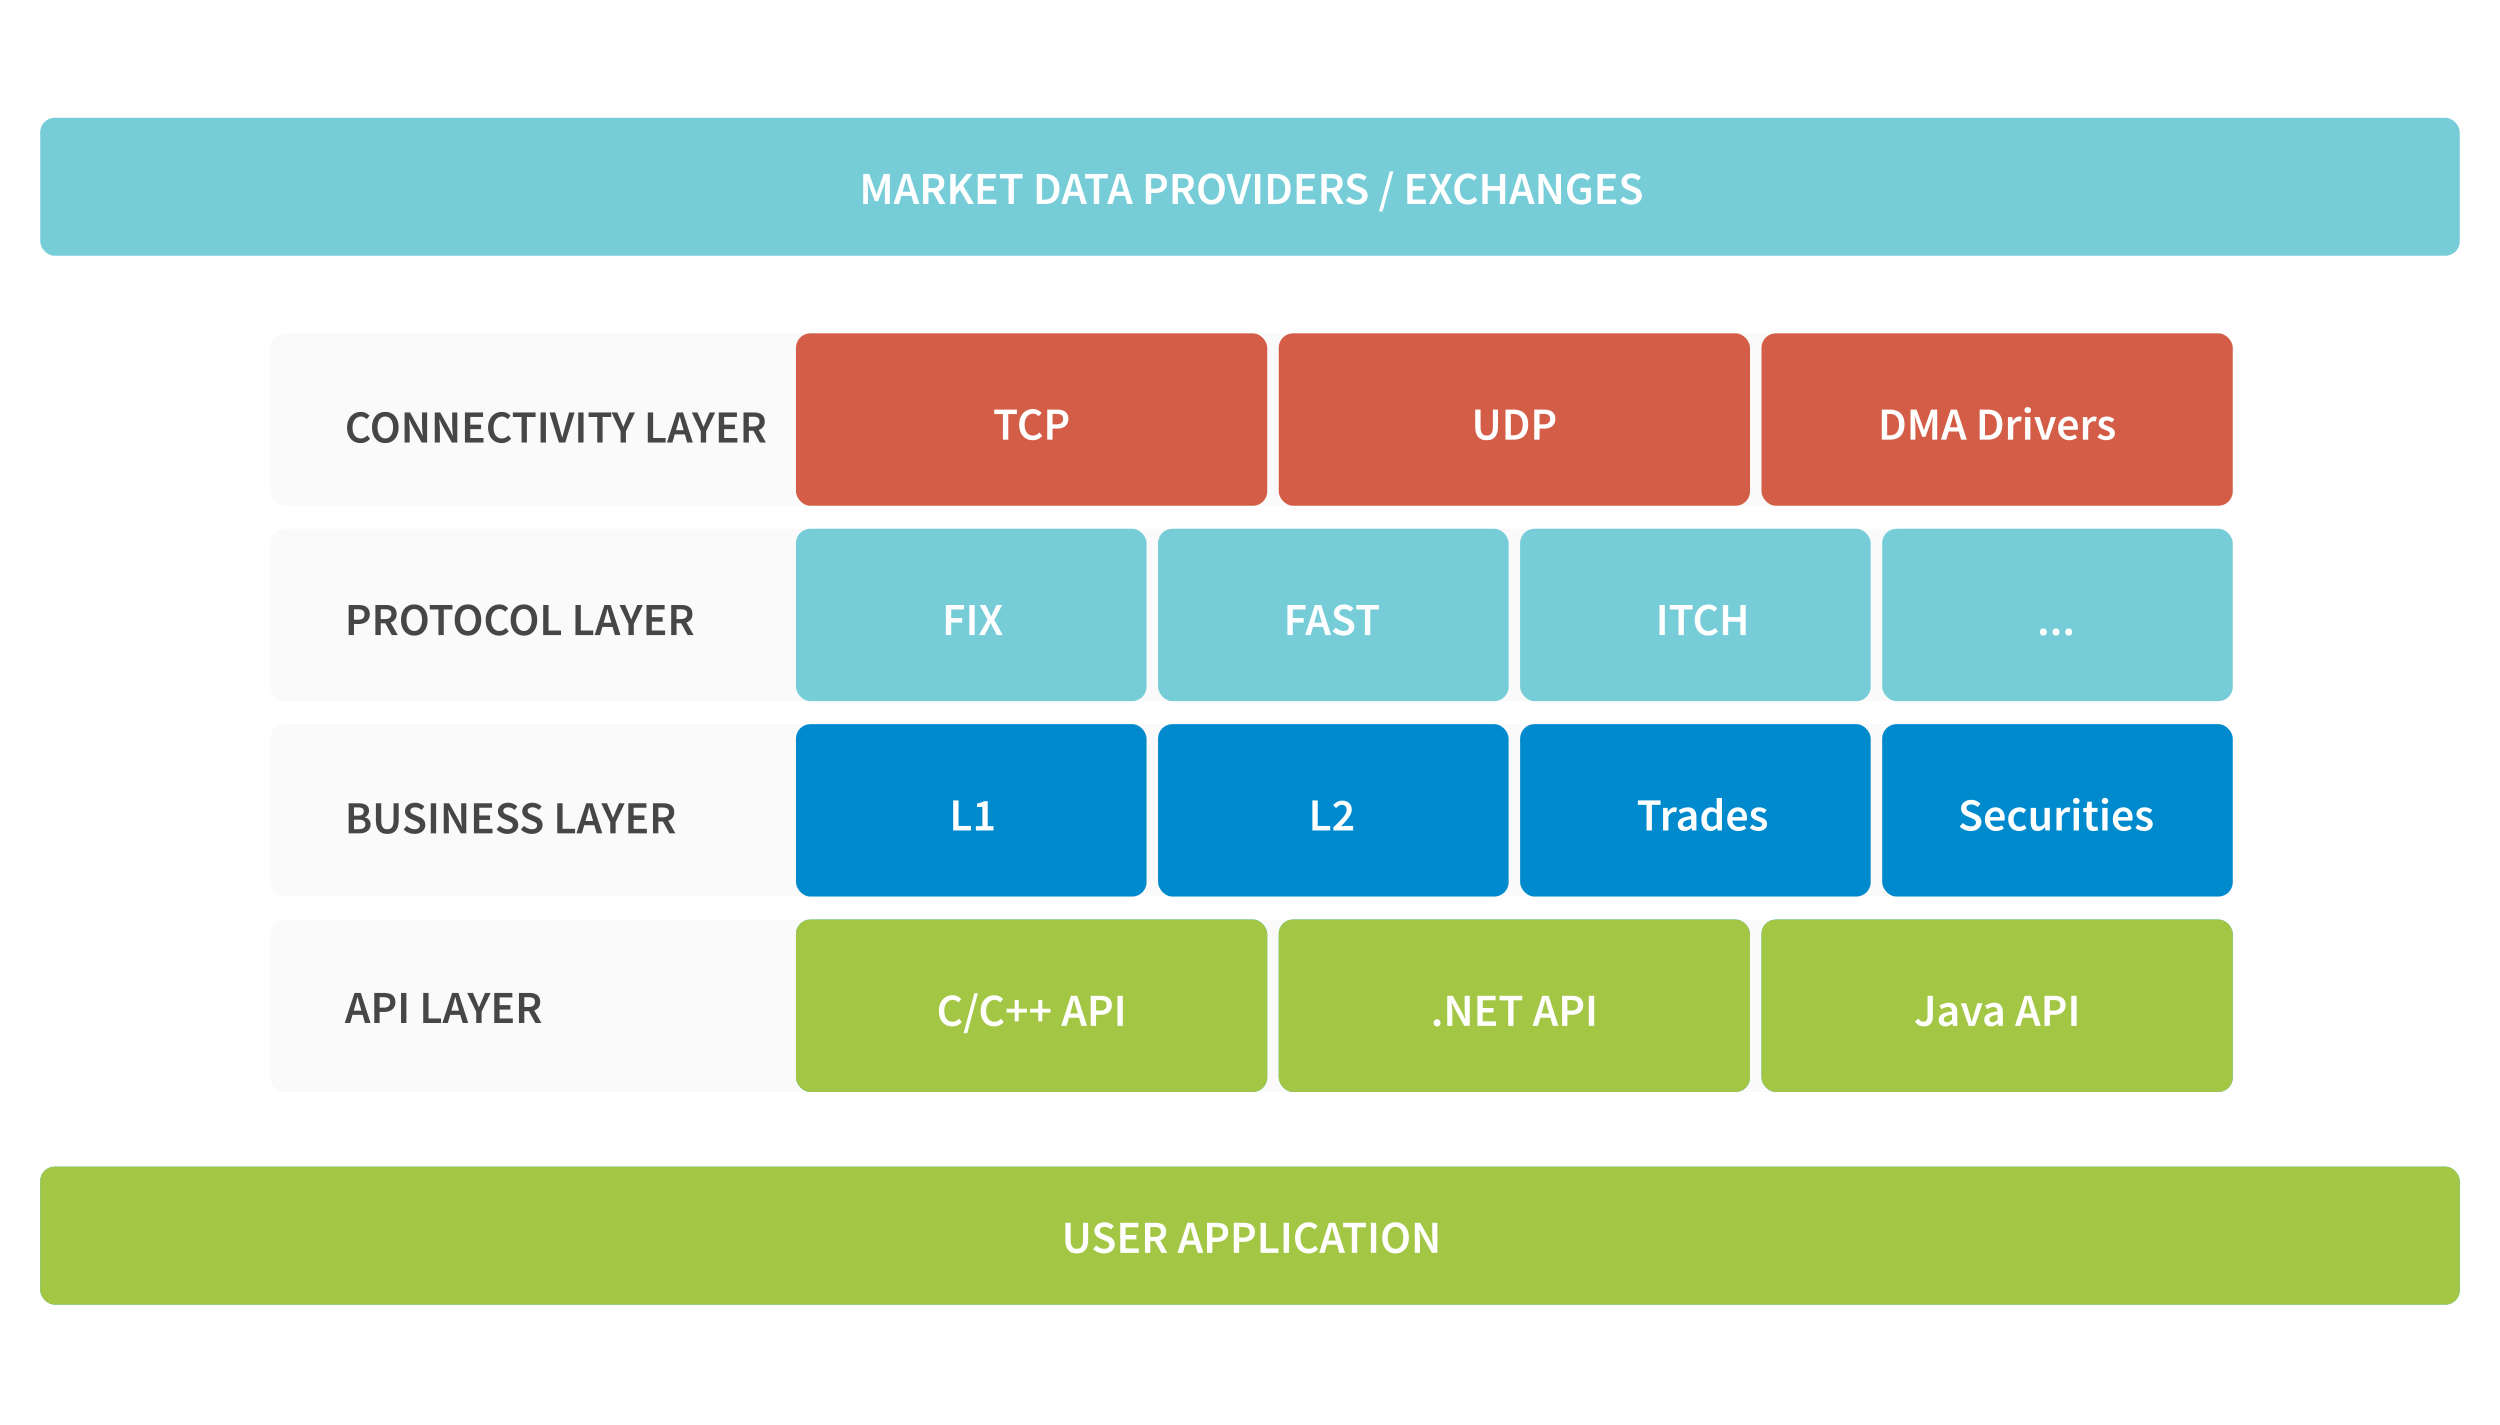 <svg xmlns="http://www.w3.org/2000/svg" width="870" height="496" fill="none"><style><![CDATA[.B{fill:#fff}.C{fill:#76cdd8}.D{fill:#008ace}.E{fill:#39c2d7}.F{fill:#a3c644}.G{fill:#d35d47}]]></style><path d="M0 0h870v496H0z" class="B"/><g fill="#fafafa"><rect x="94" y="116" width="683" height="60" rx="5"/><rect x="94" y="184" width="683" height="60" rx="5"/><rect x="94" y="252" width="683" height="60" rx="5"/><rect x="94" y="320" width="683" height="60" rx="5"/></g><rect x="277" y="116" width="164" height="60" rx="5" class="G"/><path d="M349.018 153v-8.896h-3.024v-1.568h7.904v1.568h-3.024V153h-1.856zm10.377.192c-.662 0-1.28-.117-1.856-.352s-1.078-.58-1.504-1.04c-.416-.46-.747-1.024-.992-1.696s-.368-1.44-.368-2.304c0-.853.122-1.616.368-2.288.256-.683.597-1.26 1.024-1.728a4.43 4.43 0 0 1 1.52-1.072c.586-.245 1.2-.368 1.872-.368s1.248.133 1.76.4a4.69 4.69 0 0 1 1.264.928l-.992 1.2c-.278-.277-.576-.496-.896-.656-.32-.17-.683-.256-1.088-.256a2.61 2.61 0 0 0-1.184.272c-.352.17-.662.42-.928.752a3.64 3.64 0 0 0-.608 1.184c-.14.47-.208.997-.208 1.584 0 1.195.256 2.133.768 2.816.522.672 1.226 1.008 2.112 1.008.47 0 .885-.096 1.248-.288.362-.203.693-.464.992-.784l.992 1.168c-.427.49-.918.87-1.472 1.136-.544.256-1.152.384-1.824.384zm5.042-.192v-10.464h3.296c.576 0 1.1.053 1.6.16.502.107.934.288 1.296.544a2.6 2.6 0 0 1 .848 1.008c.203.405.304.912.304 1.52 0 .576-.1 1.077-.304 1.504a2.97 2.97 0 0 1-.848 1.072c-.352.277-.773.485-1.264.624-.48.128-1.002.192-1.568.192h-1.504V153h-1.856zm1.856-5.328h1.36c1.536 0 2.304-.635 2.304-1.904 0-.66-.202-1.115-.608-1.36-.394-.256-.98-.384-1.76-.384h-1.296v3.648z" class="B"/><g fill="#464547"><path d="M125.504 154.192a4.87 4.87 0 0 1-1.856-.352 4.18 4.18 0 0 1-1.504-1.04c-.416-.46-.747-1.024-.992-1.696s-.368-1.44-.368-2.304c0-.853.123-1.616.368-2.288.256-.683.597-1.26 1.024-1.728a4.43 4.43 0 0 1 1.52-1.072 4.81 4.81 0 0 1 1.872-.368c.66 0 1.248.133 1.76.4a4.69 4.69 0 0 1 1.264.928l-.992 1.2a3.45 3.45 0 0 0-.896-.656c-.32-.17-.683-.256-1.088-.256-.427 0-.82.1-1.184.272-.352.17-.66.42-.928.752a3.64 3.64 0 0 0-.608 1.184 5.54 5.54 0 0 0-.208 1.584c0 1.195.256 2.133.768 2.816.523.672 1.227 1.008 2.112 1.008.47 0 .885-.096 1.248-.288.363-.203.693-.464.992-.784l.992 1.168c-.427.5-.917.87-1.472 1.136-.544.256-1.152.384-1.824.384zm8.576 0c-.683 0-1.307-.123-1.872-.368-.566-.256-1.05-.62-1.456-1.088-.406-.48-.72-1.056-.944-1.728s-.336-1.435-.336-2.288c0-.843.112-1.595.336-2.256.224-.672.538-1.237.944-1.696a4.19 4.19 0 0 1 1.456-1.056c.556-.246 1.2-.368 1.872-.368s1.306.123 1.872.368 1.05.597 1.456 1.056c.416.46.736 1.024.96 1.696.224.66.336 1.413.336 2.256 0 .853-.112 1.616-.336 2.288s-.544 1.248-.96 1.728a4.17 4.17 0 0 1-1.456 1.088c-.566.245-1.2.368-1.872.368zm0-1.616c.416 0 .8-.1 1.12-.272s.613-.437.848-.768a3.99 3.99 0 0 0 .544-1.216c.128-.48.192-1.013.192-1.6 0-1.173-.246-2.1-.736-2.752-.48-.672-1.136-1.008-1.968-1.008s-1.494.336-1.984 1.008c-.48.66-.72 1.58-.72 2.752 0 .587.064 1.12.192 1.6a3.98 3.98 0 0 0 .544 1.216c.234.33.517.587.848.768s.704.272 1.12.272zm6.717 1.424v-10.464h1.904l3.264 5.888 1.072 2.224h.064l-.16-1.744-.08-1.824v-4.544h1.776V154h-1.904l-3.264-5.888-1.072-2.224h-.064l.144 1.744a17.11 17.11 0 0 1 .096 1.792V154h-1.776zm10.5 0v-10.464h1.904l3.264 5.888 1.072 2.224h.064l-.16-1.744-.08-1.824v-4.544h1.776V154h-1.904l-3.264-5.888-1.072-2.224h-.064l.144 1.744a17.11 17.11 0 0 1 .096 1.792V154h-1.776zm10.5 0v-10.464h6.304v1.568h-4.448v2.672h3.76v1.568h-3.76v3.088h4.608V154h-6.464zm12.785.192a4.87 4.87 0 0 1-1.856-.352 4.18 4.18 0 0 1-1.504-1.04c-.416-.46-.747-1.024-.992-1.696s-.368-1.44-.368-2.304c0-.853.123-1.616.368-2.288.256-.683.597-1.26 1.024-1.728a4.43 4.43 0 0 1 1.52-1.072 4.81 4.81 0 0 1 1.872-.368c.66 0 1.248.133 1.76.4a4.69 4.69 0 0 1 1.264.928l-.992 1.2a3.45 3.45 0 0 0-.896-.656c-.32-.17-.683-.256-1.088-.256-.427 0-.82.1-1.184.272-.352.17-.66.42-.928.752a3.64 3.64 0 0 0-.608 1.184 5.54 5.54 0 0 0-.208 1.584c0 1.195.256 2.133.768 2.816.523.672 1.227 1.008 2.112 1.008.47 0 .885-.096 1.248-.288.363-.203.693-.464.992-.784l.992 1.168c-.427.5-.917.87-1.472 1.136-.544.256-1.152.384-1.824.384zm6.92-.192v-8.896h-3.024v-1.568h7.904v1.568h-3.024V154h-1.856zm6.622 0v-10.464h1.856V154h-1.856zm6.388 0l-3.265-10.464h1.97l1.472 5.264.448 1.696.48 1.712h.064l.464-1.712.448-1.696 1.456-5.264h1.904L196.705 154h-2.192zm6.706 0v-10.464h1.856V154h-1.856zm6.627 0v-8.896h-3.024v-1.568h7.904v1.568H209.7V154h-1.856zm8.117 0v-3.888l-3.136-6.576h1.984l1.136 2.672.448 1.152.48 1.152h.064l.496-1.152.464-1.152 1.136-2.672h1.936l-3.152 6.576V154h-1.856zm9.474 0v-10.464h1.856v8.896h4.352V154h-6.208zm10.176-5.568l-.368 1.28h2.672l-.368-1.28-.496-1.712-.448-1.744h-.064l-.448 1.76-.48 1.696zM232.1 154l3.408-10.464h2.176L241.1 154h-1.952l-.816-2.832h-3.52l-.816 2.832h-1.888zm11.776 0v-3.888l-3.137-6.576h1.985l1.136 2.672.448 1.152.48 1.152h.064l.496-1.152.464-1.152 1.136-2.672h1.935l-3.15 6.576V154h-1.856zm6.27 0v-10.464h6.304v1.568h-4.448v2.672h3.76v1.568h-3.76v3.088h4.608V154h-6.464zm8.6 0v-10.464h3.536c.544 0 1.05.053 1.52.16s.874.283 1.216.528a2.39 2.39 0 0 1 .8.944c.202.395.304.885.304 1.472 0 .8-.192 1.445-.576 1.936-.374.5-.875.843-1.504 1.056l2.496 4.368h-2.08l-2.256-4.096h-1.6V154h-1.856zm1.856-5.568h1.488c.714 0 1.258-.15 1.632-.448.384-.3.576-.747.576-1.344 0-.608-.192-1.03-.576-1.264-.374-.235-.918-.352-1.632-.352h-1.488v3.408zM121.328 221v-10.464h3.296c.576 0 1.1.053 1.6.16.5.107.933.288 1.296.544s.645.592.848 1.008c.203.405.304.912.304 1.52 0 .576-.1 1.077-.304 1.504a2.98 2.98 0 0 1-.848 1.072c-.352.277-.773.485-1.264.624-.48.128-1.003.192-1.568.192h-1.504V221h-1.856zm1.856-5.328h1.36c1.536 0 2.304-.635 2.304-1.904 0-.66-.203-1.115-.608-1.36-.395-.256-.98-.384-1.76-.384h-1.296v3.648zM130.64 221v-10.464h3.536c.544 0 1.05.053 1.52.16s.874.283 1.216.528a2.39 2.39 0 0 1 .8.944c.202.395.304.885.304 1.472 0 .8-.192 1.445-.576 1.936-.374.5-.875.843-1.504 1.056l2.496 4.368h-2.08l-2.256-4.096h-1.6V221h-1.856zm1.856-5.568h1.488c.714 0 1.258-.15 1.632-.448.384-.3.576-.747.576-1.344 0-.608-.192-1.03-.576-1.264-.374-.235-.918-.352-1.632-.352h-1.488v3.408zm11.676 5.76c-.682 0-1.306-.123-1.872-.368-.565-.256-1.05-.62-1.456-1.088-.405-.48-.72-1.056-.944-1.728s-.336-1.435-.336-2.288c0-.843.112-1.595.336-2.256.224-.672.54-1.237.944-1.696a4.08 4.08 0 0 1 1.456-1.056c.566-.246 1.2-.368 1.872-.368s1.307.123 1.872.368 1.05.597 1.456 1.056c.416.46.736 1.024.96 1.696.224.66.336 1.413.336 2.256 0 .853-.112 1.616-.336 2.288s-.544 1.248-.96 1.728c-.405.47-.9.832-1.456 1.088a4.66 4.66 0 0 1-1.872.368zm0-1.616c.416 0 .8-.1 1.12-.272s.614-.437.848-.768c.235-.34.416-.747.544-1.216.128-.48.192-1.013.192-1.6 0-1.173-.245-2.1-.736-2.752-.48-.672-1.136-1.008-1.968-1.008a2.33 2.33 0 0 0-1.984 1.008c-.48.66-.72 1.58-.72 2.752 0 .587.064 1.12.192 1.6a3.99 3.99 0 0 0 .544 1.216c.235.33.518.587.848.768s.704.272 1.12.272zM152.58 221v-8.896h-3.024v-1.568h7.904v1.568h-3.024V221h-1.856zm10.264.192c-.683 0-1.307-.123-1.872-.368-.565-.256-1.05-.62-1.456-1.088-.405-.48-.72-1.056-.944-1.728s-.336-1.435-.336-2.288c0-.843.112-1.595.336-2.256.224-.672.54-1.237.944-1.696a4.08 4.08 0 0 1 1.456-1.056c.566-.246 1.2-.368 1.872-.368a4.66 4.66 0 0 1 1.872.368c.565.245 1.05.597 1.456 1.056.416.46.736 1.024.96 1.696.224.66.336 1.413.336 2.256 0 .853-.112 1.616-.336 2.288s-.544 1.248-.96 1.728a4.16 4.16 0 0 1-1.456 1.088 4.66 4.66 0 0 1-1.872.368zm0-1.616c.416 0 .8-.1 1.12-.272s.613-.437.848-.768c.235-.34.416-.747.544-1.216.128-.48.192-1.013.192-1.6 0-1.173-.245-2.1-.736-2.752-.48-.672-1.136-1.008-1.968-1.008a2.33 2.33 0 0 0-1.984 1.008c-.48.66-.72 1.58-.72 2.752 0 .587.064 1.12.192 1.6a3.98 3.98 0 0 0 .544 1.216c.235.33.517.587.848.768s.704.272 1.12.272zm10.893 1.616a4.87 4.87 0 0 1-1.856-.352 4.18 4.18 0 0 1-1.504-1.04c-.416-.46-.746-1.024-.992-1.696s-.368-1.44-.368-2.304c0-.853.123-1.616.368-2.288.256-.683.598-1.26 1.024-1.728a4.44 4.44 0 0 1 1.52-1.072 4.81 4.81 0 0 1 1.872-.368c.662 0 1.248.133 1.76.4s.934.576 1.264.928l-.992 1.2a3.45 3.45 0 0 0-.896-.656 2.27 2.27 0 0 0-1.088-.256c-.426 0-.82.1-1.184.272-.352.17-.66.42-.928.752-.256.32-.458.715-.608 1.184-.138.47-.208.997-.208 1.584 0 1.195.256 2.133.768 2.816.523.672 1.227 1.008 2.112 1.008.47 0 .886-.096 1.248-.288a4.06 4.06 0 0 0 .992-.784l.992 1.168c-.426.5-.917.87-1.472 1.136-.544.256-1.152.384-1.824.384zm8.576 0c-.683 0-1.307-.123-1.872-.368-.565-.256-1.05-.62-1.456-1.088-.405-.48-.72-1.056-.944-1.728s-.336-1.435-.336-2.288c0-.843.112-1.595.336-2.256.224-.672.54-1.237.944-1.696a4.08 4.08 0 0 1 1.456-1.056c.566-.246 1.2-.368 1.872-.368a4.66 4.66 0 0 1 1.872.368c.565.245 1.05.597 1.456 1.056.416.46.736 1.024.96 1.696.224.66.336 1.413.336 2.256 0 .853-.112 1.616-.336 2.288s-.544 1.248-.96 1.728a4.16 4.16 0 0 1-1.456 1.088 4.66 4.66 0 0 1-1.872.368zm0-1.616c.416 0 .8-.1 1.12-.272s.613-.437.848-.768c.235-.34.416-.747.544-1.216.128-.48.192-1.013.192-1.6 0-1.173-.245-2.1-.736-2.752-.48-.672-1.136-1.008-1.968-1.008a2.33 2.33 0 0 0-1.984 1.008c-.48.66-.72 1.58-.72 2.752 0 .587.064 1.12.192 1.6a3.98 3.98 0 0 0 .544 1.216c.235.33.517.587.848.768s.704.272 1.12.272zM189.03 221v-10.464h1.856v8.896h4.352V221h-6.208zm11.235 0v-10.464h1.856v8.896h4.352V221h-6.208zm10.175-5.568l-.368 1.28h2.672l-.368-1.28-.496-1.712-.448-1.744h-.064l-.448 1.76-.48 1.696zM206.937 221l3.408-10.464h2.176L215.93 221h-1.952l-.816-2.832h-3.52l-.816 2.832h-1.888zm11.776 0v-3.888l-3.136-6.576h1.984l1.136 2.672.448 1.152.48 1.152h.064l.496-1.152.464-1.152 1.136-2.672h1.936l-3.152 6.576V221h-1.856zm6.27 0v-10.464h6.304v1.568h-4.448v2.672h3.76v1.568h-3.76v3.088h4.608V221h-6.464zm8.6 0v-10.464h3.536c.544 0 1.05.053 1.52.16s.874.283 1.216.528a2.39 2.39 0 0 1 .8.944c.202.395.304.885.304 1.472 0 .8-.192 1.445-.576 1.936-.374.5-.875.843-1.504 1.056l2.496 4.368h-2.08l-2.256-4.096h-1.6V221h-1.856zm1.856-5.568h1.488c.714 0 1.258-.15 1.632-.448.384-.3.576-.747.576-1.344 0-.608-.192-1.03-.576-1.264-.374-.235-.918-.352-1.632-.352h-1.488v3.408z"/><path d="M121.328 290v-10.464h3.344c.544 0 1.04.048 1.488.144.46.085.853.23 1.184.432.34.192.603.453.784.784.192.33.288.736.288 1.216a2.66 2.66 0 0 1-.384 1.392c-.256.427-.613.72-1.072.88v.064c.576.128 1.05.4 1.424.816.384.405.576.96.576 1.664 0 .523-.1.976-.304 1.36a2.71 2.71 0 0 1-.848.96c-.352.256-.773.448-1.264.576-.5.117-1.024.176-1.6.176h-3.616zm1.856-6.144h1.328c.736 0 1.264-.133 1.584-.4.33-.267.496-.624.496-1.072 0-.512-.17-.875-.512-1.088s-.853-.32-1.536-.32h-1.36v2.88zm0 4.704h1.568c.768 0 1.36-.14 1.776-.416.416-.288.624-.725.624-1.312 0-.555-.203-.955-.608-1.2-.405-.256-1.003-.384-1.792-.384h-1.568v3.312zm11.6 1.632c-.608 0-1.157-.085-1.648-.256a3.21 3.21 0 0 1-1.248-.848c-.34-.384-.608-.875-.8-1.472-.18-.608-.272-1.344-.272-2.208v-5.872h1.856v6.016c0 .565.048 1.045.144 1.44.107.384.25.693.432.928.192.235.416.405.672.512.256.096.544.144.864.144s.613-.048.88-.144a1.69 1.69 0 0 0 .688-.512c.192-.235.34-.544.448-.928.107-.395.16-.875.16-1.44v-6.016h1.776v5.872c0 .864-.1 1.6-.272 2.208-.18.597-.448 1.088-.8 1.472a3.05 3.05 0 0 1-1.248.848c-.48.17-1.024.256-1.632.256zm9.464 0a5.42 5.42 0 0 1-2.048-.4 5.34 5.34 0 0 1-1.728-1.136l1.088-1.264a4.82 4.82 0 0 0 1.28.864c.48.213.96.32 1.44.32.597 0 1.05-.123 1.36-.368a1.18 1.18 0 0 0 .464-.976c0-.213-.043-.395-.128-.544-.075-.15-.187-.277-.336-.384a2.4 2.4 0 0 0-.512-.32l-.64-.288-1.44-.624c-.256-.107-.512-.24-.768-.4-.245-.16-.47-.352-.672-.576a2.79 2.79 0 0 1-.496-.784c-.117-.3-.176-.64-.176-1.024a2.6 2.6 0 0 1 .256-1.152 3 3 0 0 1 .736-.944c.31-.267.677-.475 1.104-.624a4.36 4.36 0 0 1 1.424-.224 4.38 4.38 0 0 1 1.76.368 4.45 4.45 0 0 1 1.456.96l-.944 1.184a4.66 4.66 0 0 0-1.056-.656c-.363-.16-.768-.24-1.216-.24-.5 0-.9.112-1.2.336-.3.213-.448.512-.448.896 0 .203.043.38.128.528a1.77 1.77 0 0 0 .368.384c.16.107.34.208.544.304l.624.256 1.424.592c.3.128.592.277.848.448a2.92 2.92 0 0 1 .656.592 2.47 2.47 0 0 1 .448.784c.107.288.16.624.16 1.008 0 .427-.085.827-.256 1.2a2.92 2.92 0 0 1-.752.992c-.32.277-.715.5-1.184.672-.46.16-.98.24-1.568.24zm5.663-.192v-10.464h1.856V290h-1.856zm4.515 0v-10.464h1.904l3.264 5.888 1.072 2.224h.064l-.16-1.744-.08-1.824v-4.544h1.776V290h-1.904l-3.264-5.888-1.072-2.224h-.064l.144 1.744a17.11 17.11 0 0 1 .096 1.792V290h-1.776zm10.5 0v-10.464h6.304v1.568h-4.448v2.672h3.76v1.568h-3.76v3.088h4.608V290h-6.464zm11.666.192a5.42 5.42 0 0 1-2.048-.4 5.34 5.34 0 0 1-1.728-1.136l1.088-1.264a4.82 4.82 0 0 0 1.28.864c.48.213.96.32 1.44.32.597 0 1.05-.123 1.36-.368a1.18 1.18 0 0 0 .464-.976c0-.213-.043-.395-.128-.544-.075-.15-.187-.277-.336-.384-.14-.117-.3-.224-.512-.32l-.64-.288-1.44-.624c-.256-.107-.512-.24-.768-.4-.246-.16-.47-.352-.672-.576a2.79 2.79 0 0 1-.496-.784c-.118-.3-.176-.64-.176-1.024a2.6 2.6 0 0 1 .256-1.152 3 3 0 0 1 .736-.944c.3-.267.677-.475 1.104-.624a4.36 4.36 0 0 1 1.424-.224c.608 0 1.194.123 1.76.368a4.46 4.46 0 0 1 1.456.96l-.944 1.184c-.342-.277-.694-.496-1.056-.656s-.768-.24-1.216-.24c-.502 0-.902.112-1.2.336-.3.213-.448.512-.448.896 0 .203.042.38.128.528a1.75 1.75 0 0 0 .368.384c.16.107.34.208.544.304l.624.256 1.424.592c.3.128.592.277.848.448s.474.368.656.592a2.47 2.47 0 0 1 .448.784c.106.288.16.624.16 1.008a2.86 2.86 0 0 1-.256 1.2 2.92 2.92 0 0 1-.752.992c-.32.277-.715.5-1.184.672-.46.16-.982.24-1.568.24zm8.47 0a5.42 5.42 0 0 1-2.048-.4 5.34 5.34 0 0 1-1.728-1.136l1.088-1.264a4.82 4.82 0 0 0 1.28.864c.48.213.96.32 1.44.32.597 0 1.05-.123 1.36-.368a1.18 1.18 0 0 0 .464-.976c0-.213-.043-.395-.128-.544-.075-.15-.187-.277-.336-.384-.14-.117-.3-.224-.512-.32l-.64-.288-1.44-.624c-.256-.107-.512-.24-.768-.4-.246-.16-.47-.352-.672-.576a2.79 2.79 0 0 1-.496-.784c-.118-.3-.176-.64-.176-1.024a2.6 2.6 0 0 1 .256-1.152 3 3 0 0 1 .736-.944c.3-.267.677-.475 1.104-.624a4.36 4.36 0 0 1 1.424-.224c.608 0 1.194.123 1.76.368a4.46 4.46 0 0 1 1.456.96l-.944 1.184c-.342-.277-.694-.496-1.056-.656s-.768-.24-1.216-.24c-.502 0-.902.112-1.2.336-.3.213-.448.512-.448.896 0 .203.042.38.128.528a1.75 1.75 0 0 0 .368.384c.16.107.34.208.544.304l.624.256 1.424.592c.3.128.592.277.848.448s.474.368.656.592a2.47 2.47 0 0 1 .448.784c.106.288.16.624.16 1.008a2.86 2.86 0 0 1-.256 1.2 2.92 2.92 0 0 1-.752.992c-.32.277-.715.5-1.184.672-.46.16-.982.24-1.568.24zm8.865-.192v-10.464h1.856v8.896h4.352V290h-6.208zm10.176-5.568l-.368 1.28h2.672l-.368-1.28-.496-1.712-.448-1.744h-.064l-.448 1.76-.48 1.696zM200.6 290l3.408-10.464h2.176L209.6 290h-1.952l-.816-2.832h-3.52l-.816 2.832h-1.888zm11.776 0v-3.888l-3.137-6.576h1.985l1.136 2.672.448 1.152.48 1.152h.064l.496-1.152.464-1.152 1.136-2.672h1.935l-3.15 6.576V290h-1.856zm6.27 0v-10.464h6.304v1.568h-4.448v2.672h3.76v1.568h-3.76v3.088h4.608V290h-6.464zm8.6 0v-10.464h3.536c.544 0 1.05.053 1.52.16s.874.283 1.216.528a2.39 2.39 0 0 1 .8.944c.202.395.304.885.304 1.472 0 .8-.192 1.445-.576 1.936-.374.5-.875.843-1.504 1.056l2.496 4.368h-2.08l-2.256-4.096h-1.6V290h-1.856zm1.856-5.568h1.488c.714 0 1.258-.15 1.632-.448.384-.3.576-.747.576-1.344 0-.608-.192-1.03-.576-1.264-.374-.235-.918-.352-1.632-.352h-1.488v3.408zm-105.64 66l-.368 1.28h2.672l-.368-1.28-.496-1.712-.448-1.744h-.064l-.448 1.76-.48 1.696zM119.968 356l3.408-10.464h2.176L128.96 356h-1.952l-.816-2.832h-3.52l-.816 2.832h-1.888zm10.282 0v-10.464h3.296c.576 0 1.1.053 1.6.16.5.107.933.288 1.296.544s.645.592.848 1.008c.203.405.304.912.304 1.52 0 .576-.1 1.077-.304 1.504a2.98 2.98 0 0 1-.848 1.072c-.352.277-.773.485-1.264.624-.48.128-1.003.192-1.568.192h-1.504V356h-1.856zm1.856-5.328h1.36c1.536 0 2.304-.635 2.304-1.904 0-.66-.203-1.115-.608-1.36-.395-.256-.98-.384-1.76-.384h-1.296v3.648zm7.456 5.328v-10.464h1.856V356h-1.856zm7.72 0v-10.464h1.856v8.896h4.352V356h-6.208zm10.175-5.568l-.368 1.28h2.672l-.368-1.28-.496-1.712-.448-1.744h-.064l-.448 1.76-.48 1.696zM153.952 356l3.408-10.464h2.176L162.944 356h-1.952l-.816-2.832h-3.52L155.84 356h-1.888zm11.776 0v-3.888l-3.136-6.576h1.984l1.136 2.672.448 1.152.48 1.152h.064l.496-1.152.464-1.152 1.136-2.672h1.936l-3.152 6.576V356h-1.856zm6.272 0v-10.464h6.304v1.568h-4.448v2.672h3.76v1.568h-3.76v3.088h4.608V356H172zm8.6 0v-10.464h3.536a6.83 6.83 0 0 1 1.52.16c.47.107.875.283 1.216.528a2.39 2.39 0 0 1 .8.944c.203.395.304.885.304 1.472 0 .8-.192 1.445-.576 1.936-.373.5-.874.843-1.504 1.056L188.4 356h-2.08l-2.256-4.096h-1.6V356h-1.856zm1.856-5.568h1.488c.715 0 1.26-.15 1.632-.448.384-.3.576-.747.576-1.344 0-.608-.192-1.03-.576-1.264-.373-.235-.917-.352-1.632-.352h-1.488v3.408z"/></g><rect x="445" y="116" width="164" height="60" rx="5" class="G"/><path d="M517.35 153.192c-.608 0-1.158-.085-1.648-.256a3.21 3.21 0 0 1-1.248-.848c-.342-.384-.608-.875-.8-1.472-.182-.608-.272-1.344-.272-2.208v-5.872h1.856v6.016c0 .565.048 1.045.144 1.44.106.384.25.693.432.928.192.235.416.405.672.512.256.096.544.144.864.144s.613-.048.88-.144c.266-.107.496-.277.688-.512s.34-.544.448-.928c.106-.395.16-.875.16-1.44v-6.016h1.776v5.872c0 .864-.09 1.6-.272 2.208-.182.597-.448 1.088-.8 1.472a3.07 3.07 0 0 1-1.248.848c-.48.17-1.024.256-1.632.256zm6.564-.192v-10.464h2.8c1.6 0 2.848.432 3.744 1.296s1.344 2.16 1.344 3.888c0 .864-.117 1.627-.352 2.288-.224.66-.555 1.216-.992 1.664-.427.437-.95.768-1.568.992-.608.224-1.3.336-2.08.336h-2.896zm1.856-1.504h.816c1.067 0 1.883-.304 2.448-.912.576-.62.864-1.573.864-2.864 0-1.28-.288-2.213-.864-2.8s-1.392-.88-2.448-.88h-.816v7.456zm8.144 1.504v-10.464h3.296c.576 0 1.11.053 1.6.16.5.107.933.288 1.296.544s.645.592.848 1.008c.203.405.304.912.304 1.52 0 .576-.1 1.077-.304 1.504a2.98 2.98 0 0 1-.848 1.072c-.352.277-.773.485-1.264.624-.48.128-1.003.192-1.568.192h-1.504V153h-1.856zm1.856-5.328h1.36c1.536 0 2.304-.635 2.304-1.904 0-.66-.203-1.115-.608-1.36-.395-.256-.98-.384-1.76-.384h-1.296v3.648z" class="B"/><rect x="613" y="116" width="164" height="60" rx="5" class="G"/><path d="M654.875 153v-10.464h2.8c1.6 0 2.848.432 3.744 1.296s1.344 2.16 1.344 3.888c0 .864-.117 1.627-.352 2.288-.224.66-.555 1.216-.992 1.664-.427.437-.95.768-1.568.992-.608.224-1.3.336-2.08.336h-2.896zm1.856-1.504h.816c1.067 0 1.883-.304 2.448-.912.576-.62.864-1.573.864-2.864 0-1.28-.288-2.213-.864-2.8s-1.392-.88-2.448-.88h-.816v7.456zm8.144 1.504v-10.464h2.096l1.856 5.12.672 2.048h.064l.32-1.024.336-1.024 1.808-5.12h2.112V153h-1.712v-4.784l.016-.8.064-.864.08-.864.08-.8h-.064l-.848 2.432-1.712 4.704h-1.104l-1.728-4.704-.832-2.432h-.064l.064.8.08.864.064.864.032.8V153h-1.68zm14.066-5.568l-.368 1.28h2.672l-.368-1.28-.496-1.712-.448-1.744h-.064l-.448 1.76-.48 1.696zM675.437 153l3.408-10.464h2.176L684.43 153h-1.952l-.816-2.832h-3.52l-.816 2.832h-1.888zm13.485 0v-10.464h2.8c1.6 0 2.848.432 3.744 1.296s1.344 2.16 1.344 3.888c0 .864-.118 1.627-.352 2.288-.224.66-.555 1.216-.992 1.664-.427.437-.95.768-1.568.992-.608.224-1.302.336-2.08.336h-2.896zm1.856-1.504h.816c1.066 0 1.882-.304 2.448-.912.576-.62.864-1.573.864-2.864 0-1.28-.288-2.213-.864-2.8s-1.392-.88-2.448-.88h-.816v7.456zm7.984 1.504v-7.856h1.52l.128 1.392h.064c.277-.512.613-.9 1.008-1.168.394-.277.8-.416 1.216-.416.373 0 .672.053.896.16l-.32 1.6c-.14-.043-.267-.075-.384-.096a2.51 2.51 0 0 0-.432-.032c-.3 0-.635.123-.976.368-.342.235-.635.65-.88 1.248v4.8h-1.84zm5.97 0v-7.856h1.84V153h-1.84zm.928-9.232c-.33 0-.603-.096-.816-.288s-.32-.443-.32-.752.106-.56.32-.752c.213-.203.485-.304.816-.304s.602.1.816.304c.213.192.32.443.32.752s-.107.56-.32.752-.486.288-.816.288zm5.02 9.232l-2.736-7.856h1.872l1.248 4.08.32 1.168.336 1.2h.064l.336-1.2.336-1.168 1.248-4.08h1.776L712.806 153h-2.128zm9.428.192c-.544 0-1.05-.09-1.52-.272-.47-.192-.88-.464-1.232-.816s-.63-.78-.832-1.28c-.192-.512-.288-1.093-.288-1.744 0-.64.1-1.216.304-1.728s.47-.944.8-1.296a3.67 3.67 0 0 1 1.168-.816 3.31 3.31 0 0 1 1.344-.288c.533 0 1.003.09 1.408.272s.74.437 1.008.768c.277.33.485.725.624 1.184s.208.96.208 1.504a3.94 3.94 0 0 1-.032.512c-.01.16-.027.288-.048.384h-4.992c.085.704.33 1.248.736 1.632.416.373.944.56 1.584.56a2.97 2.97 0 0 0 .944-.144c.3-.107.592-.25.88-.432l.624 1.152a5.65 5.65 0 0 1-1.248.608c-.46.16-.94.24-1.44.24zM718 148.328h3.488c0-.608-.133-1.083-.4-1.424-.256-.352-.656-.528-1.2-.528a1.74 1.74 0 0 0-1.232.496c-.352.33-.57.816-.656 1.456zm6.846 4.672v-7.856h1.52l.128 1.392h.064c.277-.512.613-.9 1.008-1.168.394-.277.8-.416 1.216-.416.373 0 .672.053.896.16l-.32 1.6c-.14-.043-.267-.075-.384-.096a2.51 2.51 0 0 0-.432-.032c-.3 0-.635.123-.976.368-.342.235-.635.65-.88 1.248v4.8h-1.84zm8.067.192a4.51 4.51 0 0 1-1.616-.304c-.523-.213-.976-.475-1.36-.784l.864-1.184a5.39 5.39 0 0 0 1.04.656 2.88 2.88 0 0 0 1.136.224c.426 0 .74-.085.944-.256.202-.18.304-.41.304-.688 0-.16-.048-.3-.144-.416a1.32 1.32 0 0 0-.384-.336 3.27 3.27 0 0 0-.544-.256l-.608-.256-.784-.336c-.267-.128-.507-.283-.72-.464-.203-.18-.374-.39-.512-.624-.128-.245-.192-.533-.192-.864 0-.693.256-1.26.768-1.696s1.2-.656 2.096-.656c.544 0 1.034.096 1.472.288s.816.41 1.136.656l-.848 1.12a3.98 3.98 0 0 0-.848-.48 2.08 2.08 0 0 0-.88-.192c-.395 0-.688.085-.88.256-.182.16-.272.363-.272.608 0 .16.042.3.128.416.096.107.218.203.368.288a3.9 3.9 0 0 0 .512.24l.624.224c.266.096.533.208.8.336.266.117.506.267.72.448.224.18.4.405.528.672.138.256.208.565.208.928 0 .34-.07.66-.208.96-.128.288-.32.544-.576.768-.256.213-.576.384-.96.512s-.822.192-1.312.192z" class="B"/><rect x="277" y="184" width="122" height="60" rx="5" class="C"/><path d="M329.164 221v-10.464h6.32v1.568h-4.464v2.96h3.808v1.568h-3.808V221h-1.856zm8.156 0v-10.464h1.856V221h-1.856zm3.396 0l2.976-5.392-2.784-5.072h2.064l1.152 2.32.368.752.432.848h.064l.352-.848.352-.752 1.104-2.32h1.968l-2.784 5.152 2.976 5.312h-2.064l-1.28-2.464-.416-.816-.432-.896h-.064l-.4.896-.368.816-1.248 2.464h-1.968z" class="B"/><rect x="403" y="184" width="122" height="60" rx="5" class="C"/><path d="M448.023 221v-10.464h6.32v1.568h-4.464v2.96h3.808v1.568h-3.808V221h-1.856zm9.69-5.568l-.368 1.28h2.672l-.368-1.28-.496-1.712-.448-1.744h-.064l-.448 1.76-.48 1.696zM454.2 221l3.408-10.464h2.176L463.202 221h-1.952l-.816-2.832h-3.52l-.816 2.832H454.2zm13.338.192a5.42 5.42 0 0 1-2.048-.4 5.34 5.34 0 0 1-1.728-1.136l1.088-1.264a4.82 4.82 0 0 0 1.28.864c.48.213.96.32 1.44.32.597 0 1.05-.123 1.36-.368s.464-.57.464-.976c0-.213-.043-.395-.128-.544-.075-.15-.187-.277-.336-.384-.14-.117-.31-.224-.512-.32l-.64-.288-1.44-.624c-.256-.107-.512-.24-.768-.4-.245-.16-.47-.352-.672-.576a2.79 2.79 0 0 1-.496-.784c-.117-.3-.176-.64-.176-1.024a2.6 2.6 0 0 1 .256-1.152c.18-.363.427-.677.736-.944s.677-.475 1.104-.624c.437-.15.912-.224 1.424-.224a4.38 4.38 0 0 1 1.76.368 4.45 4.45 0 0 1 1.456.96l-.944 1.184a4.66 4.66 0 0 0-1.056-.656c-.363-.16-.768-.24-1.216-.24-.5 0-.9.112-1.2.336-.3.213-.448.512-.448.896 0 .203.043.38.128.528a1.77 1.77 0 0 0 .368.384c.16.107.34.208.544.304l.624.256 1.424.592c.31.128.592.277.848.448a2.92 2.92 0 0 1 .656.592 2.47 2.47 0 0 1 .448.784c.107.288.16.624.16 1.008 0 .427-.085.827-.256 1.2a2.92 2.92 0 0 1-.752.992c-.32.277-.715.5-1.184.672-.46.16-.98.24-1.568.24zM475 221v-8.896h-3.024v-1.568h7.904v1.568h-3.024V221H475z" class="B"/><rect x="529" y="184" width="122" height="60" rx="5" class="C"/><path d="M577.5 221v-10.464h1.856V221H577.5zm6.628 0v-8.896h-3.024v-1.568h7.904v1.568h-3.024V221h-1.856zm10.376.192c-.66 0-1.28-.117-1.856-.352s-1.077-.58-1.504-1.04c-.416-.46-.747-1.024-.992-1.696s-.368-1.44-.368-2.304c0-.853.123-1.616.368-2.288.256-.683.597-1.26 1.024-1.728a4.43 4.43 0 0 1 1.52-1.072 4.81 4.81 0 0 1 1.872-.368c.66 0 1.248.133 1.76.4a4.69 4.69 0 0 1 1.264.928l-.992 1.2a3.45 3.45 0 0 0-.896-.656c-.32-.17-.683-.256-1.088-.256-.427 0-.82.09-1.184.272-.352.17-.66.42-.928.752a3.64 3.64 0 0 0-.608 1.184c-.14.47-.208.997-.208 1.584 0 1.195.256 2.133.768 2.816.523.672 1.227 1.008 2.112 1.008.47 0 .885-.096 1.248-.288.363-.203.693-.464.992-.784l.992 1.168c-.427.49-.917.87-1.472 1.136-.544.256-1.152.384-1.824.384zm5.043-.192v-10.464h1.856v4.208h4.24v-4.208h1.856V221h-1.856v-4.64h-4.24V221h-1.856z" class="B"/><rect x="655" y="184" width="122" height="60" rx="5" class="C"/><path d="M711.1 221.192a1.17 1.17 0 0 1-.864-.352c-.224-.235-.336-.533-.336-.896s.112-.66.336-.896a1.17 1.17 0 0 1 .864-.352 1.12 1.12 0 0 1 .848.352c.224.235.336.533.336.896s-.112.66-.336.896a1.12 1.12 0 0 1-.848.352zm4.406 0c-.34 0-.63-.117-.864-.352-.224-.235-.336-.533-.336-.896s.112-.66.336-.896c.235-.235.523-.352.864-.352a1.12 1.12 0 0 1 .848.352c.224.235.336.533.336.896s-.112.66-.336.896a1.12 1.12 0 0 1-.848.352zm4.406 0c-.34 0-.63-.117-.864-.352-.224-.235-.336-.533-.336-.896s.112-.66.336-.896c.235-.235.523-.352.864-.352a1.12 1.12 0 0 1 .848.352c.224.235.336.533.336.896s-.112.66-.336.896a1.12 1.12 0 0 1-.848.352z" class="B"/><rect x="277" y="252" width="122" height="60" rx="5" class="D"/><path d="M331.71 289v-10.464h1.856v8.896h4.352V289h-6.208zm7.887 0v-1.504h2.272v-6.688h-1.872v-1.152c.512-.096.95-.208 1.312-.336.373-.14.72-.304 1.04-.496h1.376v8.672h2V289h-6.128z" class="B"/><rect x="403" y="252" width="122" height="60" rx="5" class="D"/><path d="M456.71 289v-10.464h1.856v8.896h4.352V289h-6.208zm7.31 0v-1.072l1.904-1.888 1.456-1.6c.405-.49.715-.95.928-1.376s.32-.832.32-1.216c0-.544-.144-.97-.432-1.28-.288-.32-.704-.48-1.248-.48a1.9 1.9 0 0 0-1.088.336 5.24 5.24 0 0 0-.896.8l-1.024-1.024c.47-.5.95-.885 1.44-1.152.5-.277 1.104-.416 1.808-.416.49 0 .933.075 1.328.224s.73.363 1.008.64c.277.267.49.592.64.976.16.384.24.81.24 1.28a3.45 3.45 0 0 1-.304 1.376c-.192.46-.46.928-.8 1.408a16.29 16.29 0 0 1-1.168 1.456l-1.424 1.552.864-.064.832-.048h2.496V289h-6.88z" class="B"/><rect x="529" y="252" width="122" height="60" rx="5" class="D"/><path d="M573 289v-8.896h-3.024v-1.568h7.904v1.568h-3.024V289H573zm5.76 0v-7.856h1.52l.128 1.392h.064c.277-.512.613-.9 1.008-1.168.394-.277.8-.416 1.216-.416.373 0 .672.053.896.16l-.32 1.6c-.14-.043-.267-.075-.384-.096a2.51 2.51 0 0 0-.432-.032c-.3 0-.635.123-.976.368-.342.235-.635.65-.88 1.248v4.8h-1.84zm7.45.192c-.693 0-1.253-.208-1.68-.624-.426-.427-.64-.987-.64-1.68 0-.416.086-.784.256-1.104.182-.33.46-.613.832-.848.384-.235.864-.432 1.44-.592.587-.16 1.286-.283 2.096-.368-.01-.203-.042-.395-.096-.576-.042-.192-.122-.357-.24-.496a.97.97 0 0 0-.432-.336c-.18-.085-.405-.128-.672-.128-.384 0-.762.075-1.136.224a7.83 7.83 0 0 0-1.072.544l-.672-1.232c.438-.277.928-.517 1.472-.72s1.13-.304 1.76-.304c.982 0 1.712.293 2.192.88.49.576.736 1.413.736 2.512V289h-1.52l-.128-.864h-.064a5.65 5.65 0 0 1-1.136.752c-.394.203-.826.304-1.296.304zm.592-1.44c.32 0 .608-.075.864-.224.267-.15.55-.363.848-.64v-1.76c-.533.064-.98.15-1.344.256a3.65 3.65 0 0 0-.88.368c-.224.128-.384.277-.48.448s-.144.352-.144.544c0 .352.107.608.32.768s.486.24.816.24zm8.506 1.44c-.992 0-1.78-.357-2.368-1.072-.576-.725-.864-1.74-.864-3.04 0-.64.09-1.216.272-1.728.192-.512.443-.944.752-1.296s.662-.624 1.056-.816a2.89 2.89 0 0 1 1.248-.288c.448 0 .827.08 1.136.24.3.15.62.357.928.624l-.064-1.264v-2.848h1.84V289h-1.52l-.128-.848h-.064c-.288.288-.624.533-1.008.736s-.79.304-1.216.304zm.448-1.52c.587 0 1.136-.293 1.648-.88v-3.664c-.277-.245-.55-.416-.816-.512-.256-.096-.517-.144-.784-.144-.512 0-.944.224-1.296.672s-.528 1.088-.528 1.92c0 .853.15 1.504.448 1.952.3.437.752.656 1.328.656zm9.192 1.52c-.544 0-1.05-.09-1.52-.272-.47-.192-.88-.464-1.232-.816a3.79 3.79 0 0 1-.832-1.28c-.192-.512-.288-1.093-.288-1.744 0-.64.1-1.216.304-1.728s.47-.944.8-1.296a3.66 3.66 0 0 1 1.168-.816 3.31 3.31 0 0 1 1.344-.288c.533 0 1.002.09 1.408.272s.74.437 1.008.768c.277.33.485.725.624 1.184s.208.96.208 1.504a3.94 3.94 0 0 1-.032.512c-.01.16-.027.288-.048.384h-4.992c.085.704.33 1.248.736 1.632.416.373.944.56 1.584.56a2.97 2.97 0 0 0 .944-.144c.298-.107.592-.25.88-.432l.624 1.152c-.374.245-.8.448-1.248.608s-.94.24-1.44.24zm-2.096-4.864h3.488c0-.608-.134-1.083-.4-1.424-.256-.352-.656-.528-1.2-.528a1.74 1.74 0 0 0-1.232.496c-.352.33-.57.816-.656 1.456zm9.037 4.864a4.51 4.51 0 0 1-1.616-.304c-.523-.213-.976-.475-1.36-.784l.864-1.184a5.42 5.42 0 0 0 1.04.656c.352.15.73.224 1.136.224.427 0 .74-.085.944-.256a.88.88 0 0 0 .304-.688c0-.16-.048-.3-.144-.416a1.32 1.32 0 0 0-.384-.336 3.23 3.23 0 0 0-.544-.256l-.608-.256-.784-.336c-.267-.128-.507-.283-.72-.464a2.61 2.61 0 0 1-.512-.624c-.128-.245-.192-.533-.192-.864 0-.693.256-1.26.768-1.696s1.21-.656 2.096-.656c.544 0 1.035.096 1.472.288s.816.41 1.136.656l-.848 1.12c-.277-.203-.56-.363-.848-.48-.277-.128-.57-.192-.88-.192-.395 0-.688.085-.88.256-.18.16-.272.363-.272.608a.69.69 0 0 0 .128.416c.096.107.22.203.368.288a3.9 3.9 0 0 0 .512.24l.624.224a8.51 8.51 0 0 1 .8.336 2.91 2.91 0 0 1 .72.448c.224.18.4.405.528.672.14.256.208.565.208.928a2.25 2.25 0 0 1-.208.96c-.128.288-.32.544-.576.768-.256.213-.576.384-.96.512a4.14 4.14 0 0 1-1.312.192z" class="B"/><rect x="655" y="252" width="122" height="60" rx="5" class="D"/><path d="M685.767 289.192a5.42 5.42 0 0 1-2.048-.4 5.34 5.34 0 0 1-1.728-1.136l1.088-1.264a4.82 4.82 0 0 0 1.28.864c.48.213.96.32 1.44.32.597 0 1.05-.123 1.36-.368s.464-.57.464-.976c0-.213-.043-.395-.128-.544-.075-.15-.187-.277-.336-.384-.14-.117-.3-.224-.512-.32l-.64-.288-1.44-.624c-.256-.107-.512-.24-.768-.4-.246-.16-.47-.352-.672-.576a2.79 2.79 0 0 1-.496-.784c-.118-.3-.176-.64-.176-1.024a2.6 2.6 0 0 1 .256-1.152 3 3 0 0 1 .736-.944c.31-.267.677-.475 1.104-.624.437-.15.912-.224 1.424-.224.608 0 1.194.123 1.76.368a4.46 4.46 0 0 1 1.456.96l-.944 1.184c-.342-.277-.694-.496-1.056-.656s-.768-.24-1.216-.24c-.502 0-.902.112-1.2.336-.3.213-.448.512-.448.896 0 .203.042.38.128.528a1.75 1.75 0 0 0 .368.384c.16.107.34.208.544.304l.624.256 1.424.592c.31.128.592.277.848.448s.474.368.656.592a2.47 2.47 0 0 1 .448.784c.106.288.16.624.16 1.008a2.86 2.86 0 0 1-.256 1.2c-.17.373-.422.704-.752.992-.32.277-.715.5-1.184.672-.46.16-.982.24-1.568.24zm8.863 0c-.544 0-1.05-.09-1.52-.272-.47-.192-.88-.464-1.232-.816a3.79 3.79 0 0 1-.832-1.28c-.192-.512-.288-1.093-.288-1.744 0-.64.1-1.216.304-1.728s.47-.944.8-1.296a3.66 3.66 0 0 1 1.168-.816 3.31 3.31 0 0 1 1.344-.288c.533 0 1.002.09 1.408.272s.74.437 1.008.768c.277.33.485.725.624 1.184s.208.96.208 1.504a3.94 3.94 0 0 1-.032.512c-.01.16-.027.288-.048.384h-4.992c.085.704.33 1.248.736 1.632.416.373.944.56 1.584.56a2.97 2.97 0 0 0 .944-.144c.298-.107.592-.25.88-.432l.624 1.152c-.374.245-.8.448-1.248.608s-.94.24-1.44.24zm-2.096-4.864h3.488c0-.608-.134-1.083-.4-1.424-.256-.352-.656-.528-1.2-.528a1.74 1.74 0 0 0-1.232.496c-.352.33-.57.816-.656 1.456zm10.125 4.864c-.533 0-1.035-.09-1.504-.272-.46-.18-.86-.448-1.2-.8s-.608-.784-.8-1.296-.288-1.093-.288-1.744.107-1.232.32-1.744.5-.944.864-1.296a3.68 3.68 0 0 1 1.248-.8 4.01 4.01 0 0 1 1.504-.288c.512 0 .95.085 1.312.256a4.26 4.26 0 0 1 .992.624l-.896 1.2c-.213-.18-.427-.32-.64-.416a1.42 1.42 0 0 0-.672-.16 1.91 1.91 0 0 0-1.552.72c-.395.47-.592 1.104-.592 1.904 0 .79.192 1.424.576 1.904.395.47.9.704 1.52.704.31 0 .597-.064.864-.192a4.16 4.16 0 0 0 .752-.48l.752 1.216a3.89 3.89 0 0 1-1.232.72c-.437.16-.88.24-1.328.24zm6.447 0c-.843 0-1.456-.267-1.84-.8-.384-.544-.576-1.317-.576-2.32v-4.928h1.84v4.688c0 .65.096 1.11.288 1.376s.5.4.928.4c.34 0 .64-.085.896-.256.266-.17.55-.448.848-.832v-5.376h1.84V289h-1.504l-.144-1.152h-.048c-.342.405-.715.73-1.12.976-.395.245-.864.368-1.408.368zm6.554-.192v-7.856h1.52l.128 1.392h.064c.278-.512.614-.9 1.008-1.168.395-.277.8-.416 1.216-.416.374 0 .672.053.896.16l-.32 1.6c-.138-.043-.266-.075-.384-.096s-.26-.032-.432-.032c-.31 0-.634.123-.976.368-.34.235-.634.65-.88 1.248v4.8h-1.84zm5.97 0v-7.856h1.84V289h-1.84zm.928-9.232c-.33 0-.603-.096-.816-.288s-.32-.443-.32-.752.107-.56.32-.752c.213-.203.485-.304.816-.304s.603.1.816.304c.213.192.32.443.32.752s-.107.56-.32.752-.485.288-.816.288zm6.027 9.424c-.458 0-.848-.07-1.168-.208-.31-.14-.565-.33-.768-.576-.192-.256-.336-.555-.432-.896-.085-.352-.128-.74-.128-1.168V282.6h-1.12v-1.376l1.216-.08.224-2.144h1.536v2.144h2v1.456h-2v3.744c0 .917.368 1.376 1.104 1.376a1.84 1.84 0 0 0 .416-.048c.15-.032.283-.075.4-.128l.32 1.36c-.213.075-.458.14-.736.192a3.69 3.69 0 0 1-.864.096zm3.014-.192v-7.856h1.84V289h-1.84zm.928-9.232c-.33 0-.603-.096-.816-.288s-.32-.443-.32-.752.106-.56.32-.752c.213-.203.485-.304.816-.304s.602.1.816.304c.213.192.32.443.32.752s-.107.56-.32.752-.486.288-.816.288zm6.62 9.424a4.19 4.19 0 0 1-1.52-.272c-.47-.192-.88-.464-1.232-.816s-.63-.78-.832-1.28c-.192-.512-.288-1.093-.288-1.744 0-.64.102-1.216.304-1.728s.47-.944.8-1.296a3.68 3.68 0 0 1 1.168-.816c.438-.192.886-.288 1.344-.288.534 0 1.003.09 1.408.272a2.66 2.66 0 0 1 1.008.768c.278.33.486.725.624 1.184s.208.96.208 1.504a3.77 3.77 0 0 1-.032.512c-.01.16-.026.288-.048.384h-4.992c.086.704.33 1.248.736 1.632.416.373.944.56 1.584.56.342 0 .656-.048.944-.144.3-.107.592-.25.88-.432l.624 1.152a5.65 5.65 0 0 1-1.248.608c-.458.16-.938.24-1.44.24zm-2.096-4.864h3.488c0-.608-.133-1.083-.4-1.424-.256-.352-.656-.528-1.2-.528a1.74 1.74 0 0 0-1.232.496c-.352.33-.57.816-.656 1.456zm9.038 4.864a4.51 4.51 0 0 1-1.616-.304c-.523-.213-.976-.475-1.36-.784l.864-1.184a5.39 5.39 0 0 0 1.04.656 2.88 2.88 0 0 0 1.136.224c.426 0 .74-.085.944-.256.202-.18.304-.41.304-.688 0-.16-.048-.3-.144-.416a1.32 1.32 0 0 0-.384-.336 3.27 3.27 0 0 0-.544-.256l-.608-.256-.784-.336c-.267-.128-.507-.283-.72-.464-.203-.18-.374-.39-.512-.624-.128-.245-.192-.533-.192-.864 0-.693.256-1.26.768-1.696s1.2-.656 2.096-.656c.544 0 1.034.096 1.472.288s.816.41 1.136.656l-.848 1.12a3.98 3.98 0 0 0-.848-.48 2.08 2.08 0 0 0-.88-.192c-.395 0-.688.085-.88.256-.182.16-.272.363-.272.608 0 .16.042.3.128.416.096.107.218.203.368.288a3.9 3.9 0 0 0 .512.24l.624.224c.266.096.533.208.8.336.266.117.506.267.72.448.224.18.4.405.528.672.138.256.208.565.208.928 0 .34-.07.66-.208.96-.128.288-.32.544-.576.768-.256.213-.576.384-.96.512s-.822.192-1.312.192z" class="B"/><rect x="277" y="320" width="164" height="60" rx="5" class="E"/><rect x="277" y="320" width="164" height="60" rx="5" class="F"/><path d="M331.434 357.192c-.662 0-1.28-.117-1.856-.352s-1.078-.58-1.504-1.04c-.416-.46-.747-1.024-.992-1.696s-.368-1.44-.368-2.304c0-.853.122-1.616.368-2.288.256-.683.597-1.26 1.024-1.728a4.43 4.43 0 0 1 1.52-1.072c.586-.245 1.2-.368 1.872-.368s1.248.133 1.76.4a4.69 4.69 0 0 1 1.264.928l-.992 1.2c-.278-.277-.576-.496-.896-.656-.32-.17-.683-.256-1.088-.256a2.61 2.61 0 0 0-1.184.272c-.352.17-.662.42-.928.752a3.64 3.64 0 0 0-.608 1.184c-.14.47-.208.997-.208 1.584 0 1.195.256 2.133.768 2.816.522.672 1.226 1.008 2.112 1.008.47 0 .885-.096 1.248-.288.362-.203.693-.464.992-.784l.992 1.168c-.427.49-.918.87-1.472 1.136-.544.256-1.152.384-1.824.384zm3.906 2.368l3.728-13.92h1.248l-3.728 13.92h-1.248zm10.656-2.368c-.66 0-1.28-.117-1.856-.352s-1.077-.58-1.504-1.04c-.416-.46-.746-1.024-.992-1.696s-.368-1.44-.368-2.304c0-.853.123-1.616.368-2.288.256-.683.598-1.26 1.024-1.728a4.44 4.44 0 0 1 1.52-1.072 4.81 4.81 0 0 1 1.872-.368c.662 0 1.248.133 1.76.4s.934.576 1.264.928l-.992 1.2a3.45 3.45 0 0 0-.896-.656 2.27 2.27 0 0 0-1.088-.256c-.426 0-.82.09-1.184.272-.352.17-.66.42-.928.752-.256.32-.458.715-.608 1.184-.138.47-.208.997-.208 1.584 0 1.195.256 2.133.768 2.816.523.672 1.227 1.008 2.112 1.008.47 0 .886-.096 1.248-.288a4.06 4.06 0 0 0 .992-.784l.992 1.168c-.426.49-.917.87-1.472 1.136-.544.256-1.152.384-1.824.384zm7.123-1.776v-3.024h-2.864v-1.344h2.864v-3.024h1.392v3.024h2.864v1.344h-2.864v3.024h-1.392zm8.203 0v-3.024h-2.864v-1.344h2.864v-3.024h1.392v3.024h2.864v1.344h-2.864v3.024h-1.392zm11.47-3.984l-.368 1.28h2.672l-.368-1.28-.496-1.712-.448-1.744h-.064l-.448 1.76-.48 1.696zM369.288 357l3.408-10.464h2.176L378.28 357h-1.952l-.816-2.832h-3.52l-.816 2.832h-1.888zm10.282 0v-10.464h3.296c.576 0 1.1.053 1.6.16.502.107.934.288 1.296.544a2.6 2.6 0 0 1 .848 1.008c.203.405.304.912.304 1.52 0 .576-.1 1.077-.304 1.504a2.97 2.97 0 0 1-.848 1.072c-.352.277-.773.485-1.264.624-.48.128-1.002.192-1.568.192h-1.504V357h-1.856zm1.856-5.328h1.36c1.536 0 2.304-.635 2.304-1.904 0-.66-.202-1.115-.608-1.36-.394-.256-.98-.384-1.76-.384h-1.296v3.648zm7.457 5.328v-10.464h1.856V357h-1.856z" class="B"/><rect x="445" y="320" width="164" height="60" rx="5" class="E"/><rect x="445" y="320" width="164" height="60" rx="5" class="F"/><path d="M500.106 357.192c-.34 0-.63-.117-.864-.352-.224-.235-.336-.533-.336-.896s.112-.66.336-.896c.235-.235.523-.352.864-.352a1.12 1.12 0 0 1 .848.352c.224.235.336.533.336.896s-.112.66-.336.896a1.12 1.12 0 0 1-.848.352zm3.527-.192v-10.464h1.904l3.264 5.888 1.072 2.224h.064l-.16-1.744-.08-1.824v-4.544h1.776V357h-1.904l-3.264-5.888-1.072-2.224h-.064l.144 1.744a17.11 17.11 0 0 1 .096 1.792V357h-1.776zm10.5 0v-10.464h6.304v1.568h-4.448v2.672h3.76v1.568h-3.76v3.088h4.608V357h-6.464zm10.72 0v-8.896h-3.024v-1.568h7.904v1.568H526.7V357h-1.856zm11.97-5.568l-.368 1.28h2.672l-.368-1.28-.496-1.712-.448-1.744h-.064l-.448 1.76-.48 1.696zM533.32 357l3.408-10.464h2.176L542.312 357h-1.952l-.816-2.832h-3.52l-.816 2.832h-1.888zm10.28 0v-10.464h3.296c.576 0 1.1.053 1.6.16.502.107.934.288 1.296.544a2.6 2.6 0 0 1 .848 1.008c.203.405.304.912.304 1.52 0 .576-.1 1.077-.304 1.504a2.97 2.97 0 0 1-.848 1.072c-.352.277-.773.485-1.264.624-.48.128-1.002.192-1.568.192h-1.504V357H543.6zm1.856-5.328h1.36c1.536 0 2.304-.635 2.304-1.904 0-.66-.202-1.115-.608-1.36-.394-.256-.98-.384-1.76-.384h-1.296v3.648zm7.457 5.328v-10.464h1.856V357h-1.856z" class="B"/><rect x="613" y="320" width="164" height="60" rx="5" class="E"/><rect x="613" y="320" width="164" height="60" rx="5" class="F"/><path d="M669.52 357.192c-.736 0-1.36-.15-1.872-.448-.502-.3-.918-.74-1.248-1.328l1.28-.944c.213.384.458.667.736.848.277.17.576.256.896.256.5 0 .858-.15 1.104-.448s.368-.82.368-1.568v-7.024h1.856v7.184c0 .48-.06.933-.176 1.36a3.1 3.1 0 0 1-.56 1.104c-.256.31-.582.555-.976.736s-.864.272-1.408.272zm7.474 0c-.693 0-1.253-.208-1.68-.624-.427-.427-.64-.987-.64-1.68 0-.416.085-.784.256-1.104.18-.33.46-.613.832-.848.384-.235.864-.432 1.44-.592.587-.16 1.285-.283 2.096-.368a2.53 2.53 0 0 0-.096-.576c-.043-.192-.123-.357-.24-.496a.98.98 0 0 0-.432-.336c-.18-.085-.405-.128-.672-.128a3.04 3.04 0 0 0-1.136.224c-.363.15-.72.33-1.072.544l-.672-1.232a7.9 7.9 0 0 1 1.472-.72c.544-.203 1.13-.304 1.76-.304.98 0 1.712.293 2.192.88.49.576.736 1.413.736 2.512V357h-1.52l-.128-.864h-.064a5.68 5.68 0 0 1-1.136.752c-.395.203-.827.304-1.296.304zm.592-1.44c.32 0 .608-.075.864-.224.267-.15.55-.363.848-.64v-1.76c-.533.064-.98.15-1.344.256s-.656.23-.88.368c-.224.128-.384.277-.48.448s-.144.352-.144.544c0 .352.107.608.32.768s.485.24.816.24zM685.1 357l-2.736-7.856h1.872l1.248 4.08.32 1.168.336 1.2h.064l.336-1.2.336-1.168 1.248-4.08h1.776L687.228 357H685.1zm7.753.192c-.693 0-1.253-.208-1.68-.624-.426-.427-.64-.987-.64-1.68 0-.416.086-.784.256-1.104.182-.33.46-.613.832-.848.384-.235.864-.432 1.44-.592.587-.16 1.286-.283 2.096-.368-.01-.203-.042-.395-.096-.576-.042-.192-.122-.357-.24-.496a.97.97 0 0 0-.432-.336c-.18-.085-.405-.128-.672-.128-.384 0-.762.075-1.136.224a7.83 7.83 0 0 0-1.072.544l-.672-1.232c.438-.277.928-.517 1.472-.72s1.13-.304 1.76-.304c.982 0 1.712.293 2.192.88.49.576.736 1.413.736 2.512V357h-1.52l-.128-.864h-.064a5.65 5.65 0 0 1-1.136.752c-.394.203-.826.304-1.296.304zm.592-1.44c.32 0 .608-.075.864-.224.267-.15.55-.363.848-.64v-1.76c-.533.064-.98.15-1.344.256a3.65 3.65 0 0 0-.88.368c-.224.128-.384.277-.48.448s-.144.352-.144.544c0 .352.107.608.32.768s.486.24.816.24zm11.26-4.32l-.368 1.28H707l-.368-1.28-.496-1.712-.448-1.744h-.064l-.448 1.76-.48 1.696zM701.202 357l3.408-10.464h2.176L710.194 357h-1.952l-.816-2.832h-3.52L703.1 357h-1.888zm10.282 0v-10.464h3.296c.576 0 1.1.053 1.6.16.502.107.934.288 1.296.544a2.6 2.6 0 0 1 .848 1.008c.203.405.304.912.304 1.52 0 .576-.1 1.077-.304 1.504a2.97 2.97 0 0 1-.848 1.072c-.352.277-.773.485-1.264.624-.48.128-1.002.192-1.568.192h-1.504V357h-1.856zm1.856-5.328h1.36c1.536 0 2.304-.635 2.304-1.904 0-.66-.202-1.115-.608-1.36-.394-.256-.98-.384-1.76-.384h-1.296v3.648zm7.457 5.328v-10.464h1.856V357h-1.856z" class="B"/><rect x="14" y="41" width="842" height="48" rx="5" class="C"/><path d="M300.39 71V60.536h2.096l1.856 5.12.672 2.048h.064l.32-1.024.336-1.024 1.808-5.12h2.112V71h-1.712v-4.784l.016-.8.064-.864.08-.864.08-.8h-.064l-.848 2.432-1.712 4.704h-1.104l-1.728-4.704-.832-2.432h-.064l.064.8.08.864.064.864.032.8V71h-1.68zm14.065-5.568l-.368 1.28h2.672l-.368-1.28-.496-1.712-.448-1.744h-.064l-.448 1.76-.48 1.696zM310.952 71l3.408-10.464h2.176L319.944 71h-1.952l-.816-2.832h-3.52L312.84 71h-1.888zm10.282 0V60.536h3.536c.544 0 1.05.053 1.52.16s.875.283 1.216.528c.342.235.608.55.8.944.203.395.304.885.304 1.472 0 .8-.192 1.445-.576 1.936-.373.49-.874.843-1.504 1.056L329.026 71h-2.08l-2.256-4.096h-1.6V71h-1.856zm1.856-5.568h1.488c.715 0 1.26-.15 1.632-.448.384-.3.576-.747.576-1.344 0-.608-.192-1.03-.576-1.264-.373-.235-.917-.352-1.632-.352H323.1v3.408zM330.703 71V60.536h1.856v4.752h.048l3.728-4.752h2.064l-3.216 4.08 3.76 6.384h-2.048l-2.832-4.928-1.504 1.872V71h-1.856zm9.547 0V60.536h6.304v1.568h-4.448v2.672h3.76v1.568h-3.76v3.088h4.608V71h-6.464zm10.72 0v-8.896h-3.024v-1.568h7.904v1.568h-3.024V71h-1.856zm9.826 0V60.536h2.8c1.6 0 2.848.432 3.744 1.296s1.344 2.16 1.344 3.888c0 .864-.118 1.627-.352 2.288-.224.66-.555 1.216-.992 1.664-.427.437-.95.768-1.568.992-.608.224-1.302.336-2.08.336h-2.896zm1.856-1.504h.816c1.066 0 1.882-.304 2.448-.912.576-.62.864-1.573.864-2.864 0-1.28-.288-2.213-.864-2.8s-1.392-.88-2.448-.88h-.816v7.456zm10.132-4.064l-.368 1.28h2.672l-.368-1.28-.496-1.712-.448-1.744h-.064l-.448 1.76-.48 1.696zM369.28 71l3.41-10.464h2.176L378.273 71h-1.952l-.816-2.832h-3.52L371.17 71h-1.89zm11.363 0v-8.896h-3.024v-1.568h7.904v1.568H382.5V71h-1.856zm8.126-5.568l-.368 1.28h2.672l-.368-1.28-.496-1.712-.448-1.744h-.064l-.448 1.76-.48 1.696zM385.265 71l3.408-10.464h2.176L394.257 71h-1.952l-.816-2.832h-3.52L387.153 71h-1.888zm13.485 0V60.536h3.296a7.53 7.53 0 0 1 1.6.16c.5.107.933.288 1.296.544s.645.592.848 1.008c.203.405.304.912.304 1.52 0 .576-.1 1.077-.304 1.504s-.485.784-.848 1.072c-.352.277-.773.485-1.264.624-.48.128-1.003.192-1.568.192h-1.504V71h-1.856zm1.856-5.328h1.36c1.536 0 2.304-.635 2.304-1.904 0-.66-.203-1.115-.608-1.36-.395-.256-.98-.384-1.76-.384h-1.296v3.648zM408.062 71V60.536h3.536c.544 0 1.05.053 1.52.16s.875.283 1.216.528c.342.235.608.55.8.944.203.395.304.885.304 1.472 0 .8-.192 1.445-.576 1.936-.373.49-.874.843-1.504 1.056L415.854 71h-2.08l-2.256-4.096h-1.6V71h-1.856zm1.856-5.568h1.488c.715 0 1.26-.15 1.632-.448.384-.3.576-.747.576-1.344 0-.608-.192-1.03-.576-1.264-.373-.235-.917-.352-1.632-.352h-1.488v3.408zm11.677 5.76c-.683 0-1.307-.123-1.872-.368a4.18 4.18 0 0 1-1.456-1.088c-.405-.48-.72-1.056-.944-1.728s-.336-1.435-.336-2.288c0-.843.112-1.595.336-2.256.224-.672.54-1.237.944-1.696s.89-.81 1.456-1.056 1.19-.368 1.872-.368 1.307.123 1.872.368 1.05.597 1.456 1.056c.416.46.736 1.024.96 1.696.224.66.336 1.413.336 2.256 0 .853-.112 1.616-.336 2.288s-.544 1.248-.96 1.728a4.18 4.18 0 0 1-1.456 1.088c-.565.245-1.19.368-1.872.368zm0-1.616c.416 0 .79-.09 1.12-.272s.613-.437.848-.768c.235-.34.416-.747.544-1.216.128-.48.192-1.013.192-1.6 0-1.173-.245-2.09-.736-2.752-.48-.672-1.136-1.008-1.968-1.008a2.33 2.33 0 0 0-1.984 1.008c-.48.66-.72 1.58-.72 2.752 0 .587.064 1.12.192 1.6.128.47.31.875.544 1.216.235.33.517.587.848.768s.704.272 1.12.272zM430.028 71l-3.264-10.464h1.968l1.472 5.264.448 1.696.48 1.712h.064l.464-1.712.448-1.696 1.456-5.264h1.904L432.22 71h-2.192zm6.706 0V60.536h1.856V71h-1.856zm4.516 0V60.536h2.8c1.6 0 2.848.432 3.744 1.296s1.344 2.16 1.344 3.888c0 .864-.117 1.627-.352 2.288-.224.66-.555 1.216-.992 1.664-.427.437-.95.768-1.568.992-.608.224-1.3.336-2.08.336h-2.896zm1.856-1.504h.816c1.067 0 1.883-.304 2.448-.912.576-.62.864-1.573.864-2.864 0-1.28-.288-2.213-.864-2.8s-1.392-.88-2.448-.88h-.816v7.456zM451.25 71V60.536h6.304v1.568h-4.448v2.672h3.76v1.568h-3.76v3.088h4.608V71h-6.464zm8.61 0V60.536h3.536c.544 0 1.05.053 1.52.16s.875.283 1.216.528c.342.235.608.55.8.944.203.395.304.885.304 1.472 0 .8-.192 1.445-.576 1.936-.373.49-.874.843-1.504 1.056L467.65 71h-2.08l-2.256-4.096h-1.6V71h-1.856zm1.856-5.568h1.488c.715 0 1.26-.15 1.632-.448.384-.3.576-.747.576-1.344 0-.608-.192-1.03-.576-1.264-.373-.235-.917-.352-1.632-.352h-1.488v3.408zm10.45 5.76a5.43 5.43 0 0 1-2.048-.4 5.36 5.36 0 0 1-1.728-1.136l1.088-1.264c.374.352.8.64 1.28.864a3.52 3.52 0 0 0 1.44.32c.598 0 1.05-.123 1.36-.368a1.18 1.18 0 0 0 .464-.976c0-.213-.042-.395-.128-.544-.074-.15-.186-.277-.336-.384-.138-.117-.31-.224-.512-.32l-.64-.288-1.44-.624c-.256-.107-.512-.24-.768-.4-.245-.16-.47-.352-.672-.576s-.368-.485-.496-.784c-.117-.3-.176-.64-.176-1.024 0-.416.086-.8.256-1.152a3.03 3.03 0 0 1 .736-.944c.3-.267.678-.475 1.104-.624.438-.15.912-.224 1.424-.224.608 0 1.195.123 1.76.368a4.43 4.43 0 0 1 1.456.96l-.944 1.184a4.65 4.65 0 0 0-1.056-.656c-.362-.16-.768-.24-1.216-.24-.5 0-.9.112-1.2.336-.298.213-.448.512-.448.896a1.05 1.05 0 0 0 .128.528c.096.14.22.267.368.384a4.34 4.34 0 0 0 .544.304l.624.256 1.424.592c.3.128.592.277.848.448s.475.368.656.592c.192.224.342.485.448.784.107.288.16.624.16 1.008 0 .427-.085.827-.256 1.2s-.42.704-.752.992a3.73 3.73 0 0 1-1.184.672c-.458.16-.98.24-1.568.24zm7.73 2.368l3.728-13.92h1.248l-3.728 13.92h-1.248zm9.84-2.56V60.536h6.304v1.568H491.6v2.672h3.76v1.568h-3.76v3.088h4.608V71h-6.464zm7.5 0l2.976-5.392-2.784-5.072h2.064l1.152 2.32.368.752.432.848h.064l.352-.848.352-.752 1.104-2.32h1.968l-2.784 5.152L505.464 71H503.4l-1.28-2.464-.416-.816-.432-.896h-.064l-.4.896-.368.816L499.192 71h-1.968zm13.593.192c-.662 0-1.28-.117-1.856-.352s-1.078-.58-1.504-1.04c-.416-.46-.747-1.024-.992-1.696s-.368-1.44-.368-2.304c0-.853.122-1.616.368-2.288.256-.683.597-1.26 1.024-1.728a4.43 4.43 0 0 1 1.52-1.072 4.8 4.8 0 0 1 1.872-.368c.66 0 1.248.133 1.76.4s.933.576 1.264.928l-.992 1.2a3.46 3.46 0 0 0-.896-.656c-.32-.17-.683-.256-1.088-.256-.427 0-.822.09-1.184.272-.352.17-.662.42-.928.752-.256.32-.46.715-.608 1.184-.14.47-.208.997-.208 1.584 0 1.195.256 2.133.768 2.816.522.672 1.226 1.008 2.112 1.008.47 0 .885-.096 1.248-.288a4.09 4.09 0 0 0 .992-.784l.992 1.168c-.427.49-.918.87-1.472 1.136-.544.256-1.152.384-1.824.384zM515.86 71V60.536h1.856v4.208h4.24v-4.208h1.856V71h-1.856v-4.64h-4.24V71h-1.856zm12.754-5.568l-.368 1.28h2.672l-.368-1.28-.496-1.712-.448-1.744h-.064l-.448 1.76-.48 1.696zM525.11 71l3.408-10.464h2.176L534.1 71h-1.952l-.816-2.832h-3.52L526.997 71h-1.888zm10.282 0V60.536h1.904l3.264 5.888 1.072 2.224h.064l-.16-1.744-.08-1.824v-4.544h1.776V71h-1.904l-3.265-5.888-1.07-2.224h-.064l.144 1.744a17.11 17.11 0 0 1 .096 1.792V71h-1.776zm14.884.192c-.704 0-1.36-.117-1.968-.352a4.43 4.43 0 0 1-1.568-1.04c-.438-.46-.78-1.024-1.024-1.696s-.368-1.44-.368-2.304c0-.853.128-1.616.384-2.288.256-.683.602-1.26 1.04-1.728a4.51 4.51 0 0 1 1.568-1.072c.608-.245 1.258-.368 1.952-.368.746 0 1.376.14 1.888.416.522.267.95.57 1.28.912l-.992 1.2a3.83 3.83 0 0 0-.896-.64c-.32-.18-.726-.272-1.216-.272-.47 0-.896.09-1.28.272-.374.17-.7.42-.976.752-.267.32-.475.715-.624 1.184s-.224.997-.224 1.584c0 1.195.266 2.133.8 2.816.544.672 1.344 1.008 2.4 1.008.298 0 .58-.037.848-.112.266-.085.485-.203.656-.352v-2.256h-1.984v-1.52h3.648v4.608c-.352.352-.822.65-1.408.896-.576.235-1.222.352-1.936.352zm5.662-.192V60.536h6.304v1.568h-4.448v2.672h3.76v1.568h-3.76v3.088h4.608V71h-6.464zm11.666.192c-.704 0-1.387-.133-2.048-.4a5.34 5.34 0 0 1-1.728-1.136l1.088-1.264a4.82 4.82 0 0 0 1.28.864 3.52 3.52 0 0 0 1.44.32c.597 0 1.05-.123 1.36-.368s.464-.57.464-.976c0-.213-.043-.395-.128-.544a1.05 1.05 0 0 0-.336-.384c-.14-.117-.3-.224-.512-.32l-.64-.288-1.44-.624c-.256-.107-.512-.24-.768-.4-.246-.16-.47-.352-.672-.576s-.368-.485-.496-.784c-.118-.3-.176-.64-.176-1.024a2.6 2.6 0 0 1 .256-1.152 3 3 0 0 1 .736-.944c.31-.267.677-.475 1.104-.624a4.38 4.38 0 0 1 1.424-.224 4.38 4.38 0 0 1 1.76.368 4.45 4.45 0 0 1 1.456.96l-.944 1.184c-.342-.277-.694-.496-1.056-.656s-.768-.24-1.216-.24c-.502 0-.902.112-1.2.336-.3.213-.448.512-.448.896a1.04 1.04 0 0 0 .128.528 1.76 1.76 0 0 0 .368.384 4.27 4.27 0 0 0 .544.304l.624.256 1.424.592c.31.128.592.277.848.448s.474.368.656.592a2.47 2.47 0 0 1 .448.784c.106.288.16.624.16 1.008a2.86 2.86 0 0 1-.256 1.2 2.93 2.93 0 0 1-.752.992c-.32.277-.715.5-1.184.672-.46.16-.982.24-1.568.24z" class="B"/><rect x="14" y="406" width="842" height="48" rx="5" class="E"/><rect x="14" y="406" width="842" height="48" rx="5" class="F"/><path d="M374.717 436.192c-.608 0-1.158-.085-1.648-.256a3.21 3.21 0 0 1-1.248-.848c-.342-.384-.608-.875-.8-1.472-.182-.608-.272-1.344-.272-2.208v-5.872h1.856v6.016c0 .565.048 1.045.144 1.44.106.384.25.693.432.928.192.235.416.405.672.512.256.096.544.144.864.144s.613-.048.88-.144c.266-.107.496-.277.688-.512s.34-.544.448-.928c.106-.395.16-.875.16-1.44v-6.016h1.776v5.872c0 .864-.09 1.6-.272 2.208-.182.597-.448 1.088-.8 1.472a3.07 3.07 0 0 1-1.248.848c-.48.17-1.024.256-1.632.256zm9.464 0a5.42 5.42 0 0 1-2.048-.4 5.34 5.34 0 0 1-1.728-1.136l1.088-1.264a4.82 4.82 0 0 0 1.28.864c.48.213.96.32 1.44.32.597 0 1.05-.123 1.36-.368s.464-.57.464-.976c0-.213-.043-.395-.128-.544-.075-.15-.187-.277-.336-.384-.14-.117-.31-.224-.512-.32l-.64-.288-1.44-.624c-.256-.107-.512-.24-.768-.4-.245-.16-.47-.352-.672-.576a2.79 2.79 0 0 1-.496-.784c-.117-.3-.176-.64-.176-1.024a2.6 2.6 0 0 1 .256-1.152c.18-.363.427-.677.736-.944s.677-.475 1.104-.624c.437-.15.912-.224 1.424-.224a4.38 4.38 0 0 1 1.76.368 4.45 4.45 0 0 1 1.456.96l-.944 1.184a4.66 4.66 0 0 0-1.056-.656c-.363-.16-.768-.24-1.216-.24-.5 0-.9.112-1.2.336-.3.213-.448.512-.448.896 0 .203.043.38.128.528a1.77 1.77 0 0 0 .368.384c.16.107.34.208.544.304l.624.256 1.424.592c.31.128.592.277.848.448a2.92 2.92 0 0 1 .656.592 2.47 2.47 0 0 1 .448.784c.107.288.16.624.16 1.008 0 .427-.085.827-.256 1.2a2.92 2.92 0 0 1-.752.992c-.32.277-.715.5-1.184.672-.46.16-.98.24-1.568.24zm5.663-.192v-10.464h6.304v1.568H391.7v2.672h3.76v1.568h-3.76v3.088h4.608V436h-6.464zm8.61 0v-10.464h3.536a6.83 6.83 0 0 1 1.52.16c.47.107.875.283 1.216.528a2.39 2.39 0 0 1 .8.944c.203.395.304.885.304 1.472 0 .8-.192 1.445-.576 1.936-.373.49-.875.843-1.504 1.056l2.496 4.368h-2.08l-2.256-4.096h-1.6V436h-1.856zm1.856-5.568h1.488c.715 0 1.26-.15 1.632-.448.384-.3.576-.747.576-1.344 0-.608-.192-1.03-.576-1.264-.373-.235-.917-.352-1.632-.352h-1.488v3.408zm12.96 0l-.368 1.28h2.672l-.368-1.28-.496-1.712-.448-1.744h-.064l-.448 1.76-.48 1.696zM409.765 436l3.408-10.464h2.176L418.757 436h-1.952l-.816-2.832h-3.52l-.816 2.832h-1.888zm10.282 0v-10.464h3.296c.576 0 1.11.053 1.6.16.5.107.933.288 1.296.544s.645.592.848 1.008c.202.405.304.912.304 1.52 0 .576-.102 1.077-.304 1.504a2.99 2.99 0 0 1-.848 1.072c-.352.277-.774.485-1.264.624-.48.128-1.003.192-1.568.192h-1.504V436h-1.856zm1.856-5.328h1.36c1.536 0 2.304-.635 2.304-1.904 0-.66-.203-1.115-.608-1.36-.395-.256-.982-.384-1.76-.384h-1.296v3.648zM429.36 436v-10.464h3.296c.576 0 1.1.053 1.6.16.502.107.934.288 1.296.544a2.6 2.6 0 0 1 .848 1.008c.203.405.304.912.304 1.52 0 .576-.1 1.077-.304 1.504a2.97 2.97 0 0 1-.848 1.072c-.352.277-.773.485-1.264.624-.48.128-1.002.192-1.568.192h-1.504V436h-1.856zm1.856-5.328h1.36c1.536 0 2.304-.635 2.304-1.904 0-.66-.202-1.115-.608-1.36-.394-.256-.98-.384-1.76-.384h-1.296v3.648zm7.457 5.328v-10.464h1.856v8.896h4.352V436h-6.208zm8.03 0v-10.464h1.856V436h-1.856zm8.692.192c-.662 0-1.28-.117-1.856-.352s-1.078-.58-1.504-1.04c-.416-.46-.747-1.024-.992-1.696s-.368-1.44-.368-2.304c0-.853.122-1.616.368-2.288.256-.683.597-1.26 1.024-1.728a4.43 4.43 0 0 1 1.52-1.072c.586-.245 1.2-.368 1.872-.368s1.248.133 1.76.4a4.69 4.69 0 0 1 1.264.928l-.992 1.2c-.278-.277-.576-.496-.896-.656-.32-.17-.683-.256-1.088-.256a2.61 2.61 0 0 0-1.184.272c-.352.17-.662.42-.928.752a3.64 3.64 0 0 0-.608 1.184c-.14.47-.208.997-.208 1.584 0 1.195.256 2.133.768 2.816.522.672 1.226 1.008 2.112 1.008.47 0 .885-.096 1.248-.288.362-.203.693-.464.992-.784l.992 1.168c-.427.49-.918.87-1.472 1.136-.544.256-1.152.384-1.824.384zm7.186-5.76l-.368 1.28h2.672l-.368-1.28-.496-1.712-.448-1.744h-.064l-.448 1.76-.48 1.696zM459.077 436l3.408-10.464h2.176L468.07 436h-1.952l-.816-2.832h-3.52l-.816 2.832h-1.888zm11.363 0v-8.896h-3.024v-1.568h7.904v1.568h-3.024V436h-1.856zm6.622 0v-10.464h1.856V436h-1.856zm8.58.192c-.683 0-1.307-.123-1.872-.368-.565-.256-1.05-.62-1.456-1.088-.405-.48-.72-1.056-.944-1.728s-.336-1.435-.336-2.288c0-.843.112-1.595.336-2.256.224-.672.54-1.237.944-1.696s.89-.81 1.456-1.056 1.19-.368 1.872-.368 1.307.123 1.872.368 1.05.597 1.456 1.056c.416.46.736 1.024.96 1.696.224.66.336 1.413.336 2.256 0 .853-.112 1.616-.336 2.288s-.544 1.248-.96 1.728c-.405.47-.89.832-1.456 1.088-.565.245-1.19.368-1.872.368zm0-1.616c.416 0 .79-.09 1.12-.272s.613-.437.848-.768c.235-.34.416-.747.544-1.216.128-.48.192-1.013.192-1.6 0-1.173-.245-2.09-.736-2.752-.48-.672-1.136-1.008-1.968-1.008a2.33 2.33 0 0 0-1.984 1.008c-.48.66-.72 1.58-.72 2.752 0 .587.064 1.12.192 1.6.128.47.31.875.544 1.216.235.33.517.587.848.768s.704.272 1.12.272zM492.36 436v-10.464h1.904l3.264 5.888 1.072 2.224h.064l-.16-1.744-.08-1.824v-4.544h1.776V436h-1.904l-3.264-5.888-1.072-2.224h-.064l.144 1.744a17.11 17.11 0 0 1 .096 1.792V436h-1.776z" class="B"/></svg>